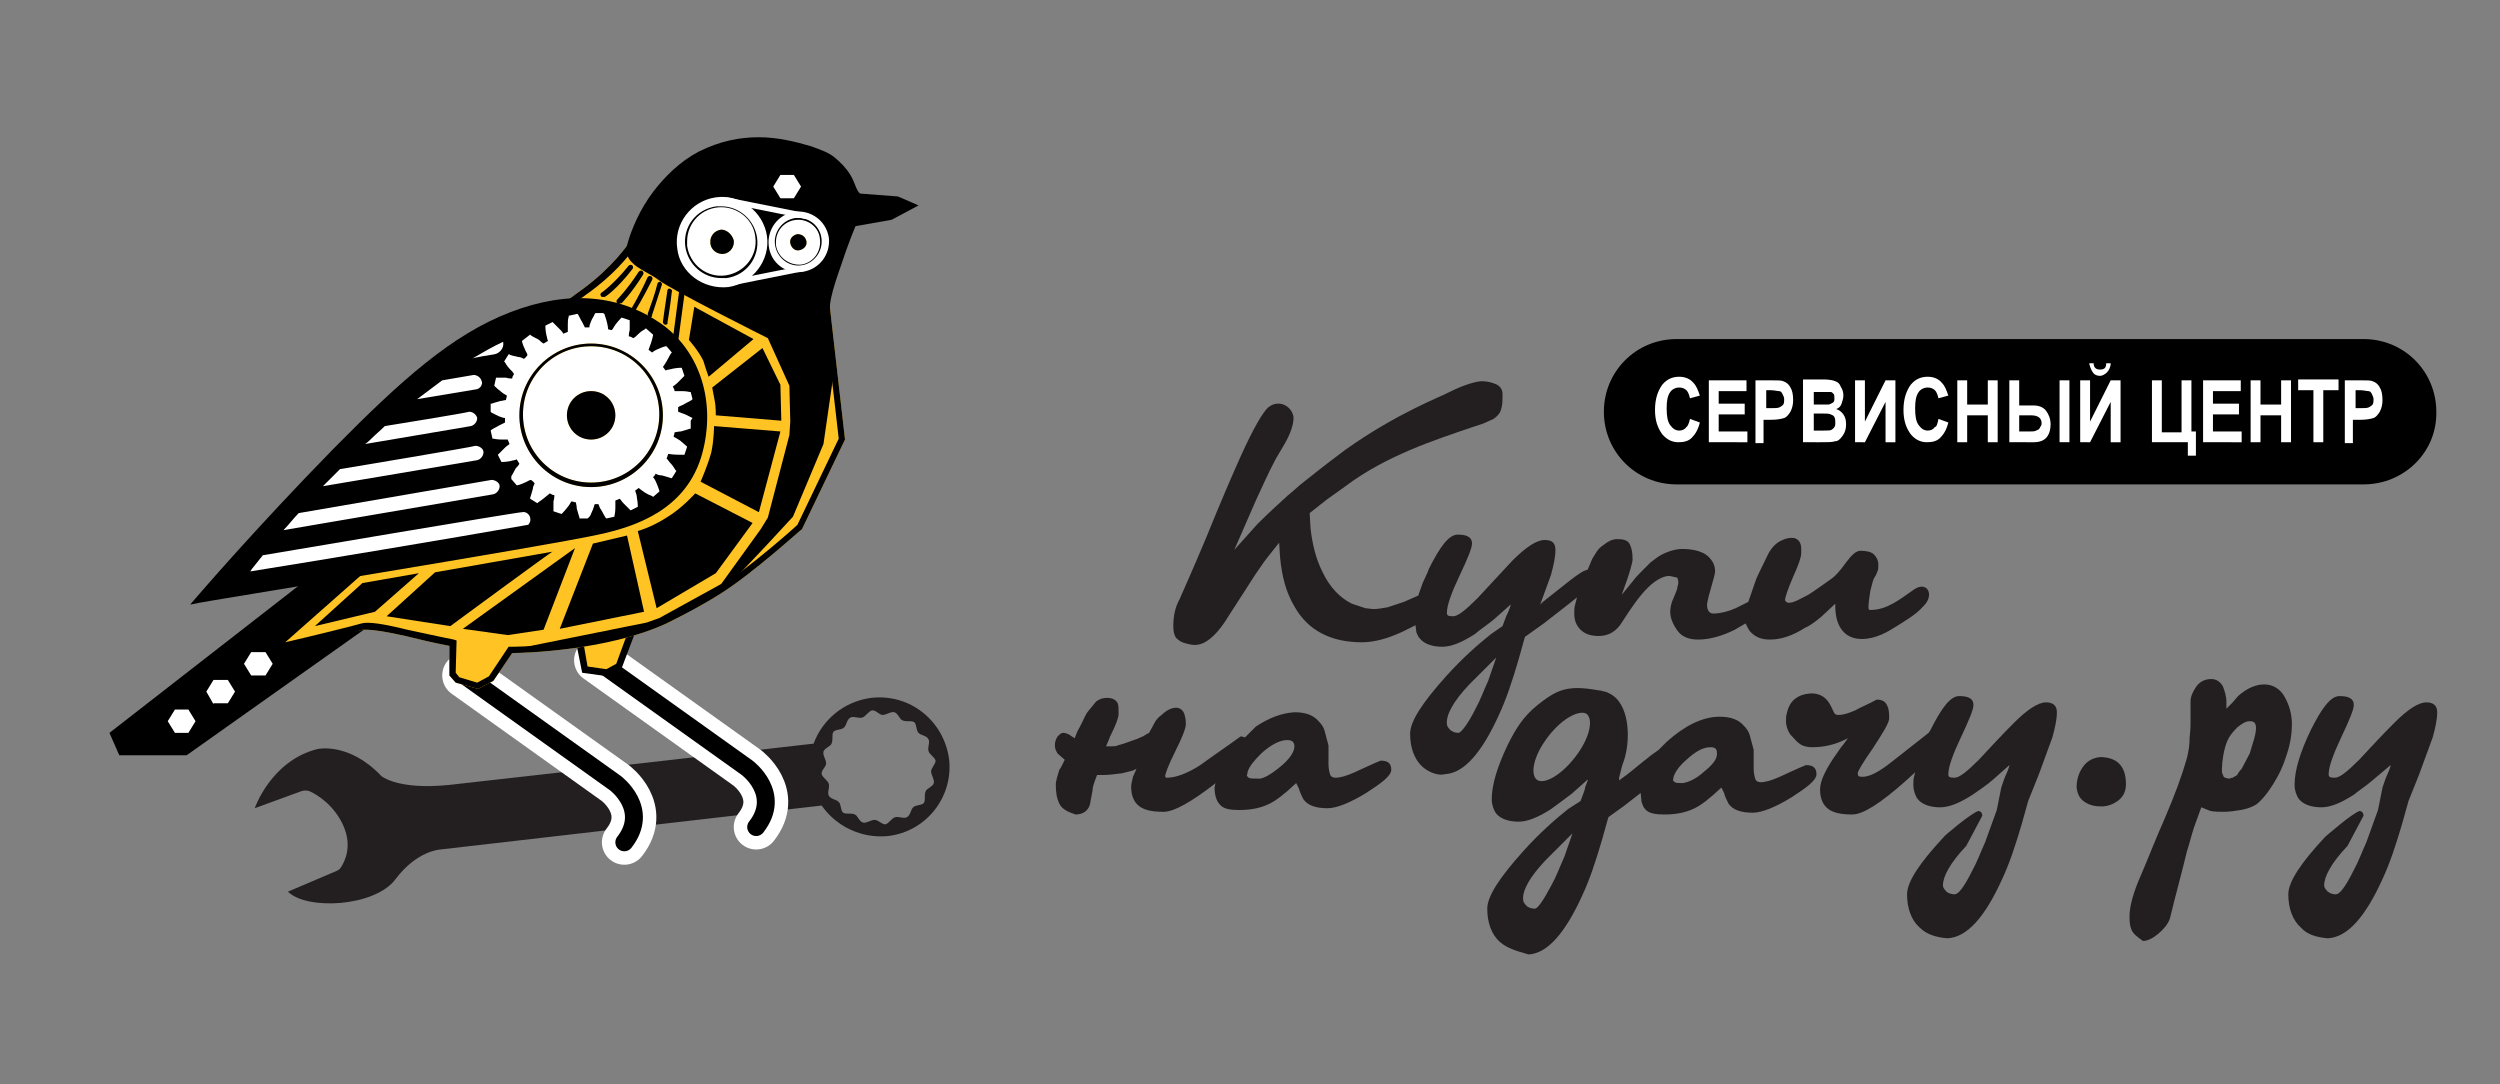 <?xml version="1.0" encoding="utf-8"?>
<!-- Generator: Adobe Illustrator 22.1.0, SVG Export Plug-In . SVG Version: 6.00 Build 0)  -->
<svg version="1.1" id="Layer_1" xmlns="http://www.w3.org/2000/svg" xmlns:xlink="http://www.w3.org/1999/xlink" x="0px" y="0px"
	 viewBox="0 0 278.7 120.9" style="enable-background:new 0 0 278.7 120.9;" xml:space="preserve">
<rect x="0" y="0" width="278.7" height="120.9" fill="#808080" stroke="none"/>
<style type="text/css">
	.st0{fill:#231F20;}
	.st1{fill:none;stroke:#FFFFFF;stroke-width:5;stroke-linecap:round;stroke-linejoin:round;stroke-miterlimit:10;}
	.st2{fill:none;stroke:#000000;stroke-width:2;stroke-linecap:round;stroke-linejoin:round;stroke-miterlimit:10;}
	.st3{fill:#FFC424;}
	.st4{fill:#FFC62A;}
	.st5{fill:#FFFFFF;}
	.st6{fill:none;}
	.st7{clip-path:url(#SVGID_2_);}
</style>
<path class="st0" d="M97.1,77.8c-3,0.4-5.4,2.4-6.4,5.1c-1.6,0.2-35.1,4-40.6,4.6c-5.8,0.6-7.6-1-7.6-1c-3.6-3.8-7.1-3-7.1-3
	c-5.2,1.3-7,6.6-7,6.6l5.2-1.9c0.3-0.1,0.6-0.1,0.9,0c0.9,0.4,2.8,1.6,3.8,3.9c1,2.3,0.1,4-0.3,4.6c-0.1,0.2-0.3,0.3-0.5,0.4
	l-5.4,2.3c2.1,2.1,9.7,1.7,12-1.4c2.4-3.2,5-3.3,5-3.3l42.5-4.9c1.6,2.3,4.4,3.7,7.4,3.4c4.3-0.5,7.3-4.4,6.8-8.6
	C105.2,80.3,101.4,77.3,97.1,77.8z M104.1,87.3c-0.1,0.4-0.8,0.6-0.9,0.9c-0.2,0.4,0,1-0.2,1.3c-0.2,0.3-0.9,0.2-1.2,0.5
	c-0.3,0.3-0.3,0.9-0.7,1.1c-0.3,0.2-0.9-0.1-1.3,0c-0.4,0.1-0.7,0.7-1.1,0.8c-0.4,0-0.8-0.5-1.2-0.5c-0.4,0-0.9,0.4-1.3,0.3
	c-0.4-0.1-0.6-0.8-0.9-0.9c-0.4-0.2-1,0-1.3-0.2c-0.3-0.2-0.2-0.9-0.5-1.2c-0.3-0.3-0.9-0.3-1.1-0.7c-0.2-0.3,0.1-0.9,0-1.3
	c-0.1-0.4-0.7-0.7-0.8-1.1s0.5-0.8,0.5-1.2c0-0.4-0.4-0.9-0.3-1.3c0.1-0.4,0.8-0.6,0.9-0.9c0.2-0.4,0-1,0.2-1.3
	c0.2-0.3,0.9-0.2,1.2-0.5c0.3-0.3,0.3-0.9,0.7-1.1c0.3-0.2,0.9,0.1,1.3,0c0.4-0.1,0.7-0.7,1.1-0.8s0.8,0.5,1.2,0.5
	c0.4,0,0.9-0.4,1.3-0.3c0.4,0.1,0.6,0.8,0.9,0.9c0.4,0.2,1,0,1.3,0.2c0.3,0.2,0.2,0.9,0.5,1.2c0.3,0.3,0.9,0.3,1.1,0.7
	c0.2,0.3-0.1,0.9,0,1.3c0.1,0.4,0.7,0.7,0.8,1.1c0,0.4-0.5,0.8-0.5,1.2C103.8,86.4,104.2,86.9,104.1,87.3z"/>
<g>
	<path class="st1" d="M66.5,73.6l16.8,12c0,0,3.9,2.9,1,6.6"/>
	<path class="st2" d="M66.5,73.6l16.8,12c0,0,3.9,2.9,1,6.6"/>
</g>
<path class="st3" d="M64.7,71.8l0.6,2.9l2.5,0.4l1.3-0.7l1.4-3.7l-2.9,0.7L64.7,71.8z"/>
<path d="M65.5,74.3l2.1,0.3l1.1-0.6l1.1-3l-2.2,0.5L65.1,72L65.5,74.3z M67.8,75.4L64.9,75l-0.7-3.5l3.2-0.5L71,70l-1.7,4.5
	C69.3,74.5,67.8,75.4,67.8,75.4z"/>
<path d="M47.9,65l-7.8-5L12.2,81.7l1.1,2.5l7.5,0C20.8,84.2,47.9,65,47.9,65z"/>
<g>
	<path class="st1" d="M51.8,75.3l16.8,12c0,0,3.9,2.9,1,6.6"/>
	<path class="st2" d="M51.8,75.3l16.8,12c0,0,3.9,2.9,1,6.6"/>
</g>
<path class="st3" d="M54.8,75.6l-1.5,0.9L51,75.8l-0.6-0.6l0.1-3.5c0,0-2.4-0.5-5.2-1.1c-1.8-0.4-4.2-0.9-5-0.7
	c-0.8,0.2-9.9,2.4-9.9,2.4L41,62.9l25.2-12.4l7.5-9.3l1.6-6.3l0.8-3.9l8,2l6.9-1.1l2.8,17.1l-4.7,9.8c0,0-5.2,4.7-9,7.2
	c-1.9,1.2-3.9,2.3-6,3.3c-7,3.3-17.2,3.2-17.2,3.2L54.8,75.6z"/>
<path class="st4" d="M51.2,75.5l2,0.6l1.3-0.7l2.2-3.3h0.2c0.4,0,10.3,0,17.1-3.2c2.1-1,4-2,6-3.3c3.5-2.3,8.4-6.6,8.9-7.1l4.6-9.6
	l-1.9-16.6l-7.5,1.1l-0.1,0l-7.6-1.9l-0.8,3.5L74,41.4l-7.6,9.4L41.3,63.2l-9.5,8.4c2.6-0.6,7.9-1.9,8.5-2.1c0.7-0.2,2.3,0,5.1,0.7
	c2.7,0.6,5.2,1.1,5.2,1.1l0.3,0.1L50.8,75L51.2,75.5z M53.3,76.8l-2.5-0.7l-0.7-0.8l0-3.3c-1.6-0.3-3.3-0.7-4.9-1.1
	c-2.2-0.5-3.6-0.7-4.4-0.7c-0.1,0-0.3,0-0.4,0c-0.8,0.2-9.9,2.4-9.9,2.4L29.1,73l11.8-10.4L66,50.2l7.4-9.2l1.6-6.3l0.9-4.2l8.2,2.1
	l8.1-1.1l2,17.5l-4.8,10c-0.1,0-5.3,4.8-9.1,7.2c-1.9,1.2-4,2.3-6,3.3c-6.5,3-15.7,3.3-17.2,3.3L55,75.9
	C55,75.9,53.3,76.8,53.3,76.8z"/>
<path d="M51.2,75.5l2,0.6l1.3-0.7l2.2-3.3h0.2c0.4,0,10.3,0,17.1-3.2c2.1-1,4-2,6-3.3c3.5-2.3,8.4-6.6,8.9-7.1l4.6-9.6l-1.9-16.6
	l-7.5,1.1l-0.1,0l-7.6-1.9l-0.8,3.5L74,41.4l-7.6,9.4L41.3,63.2l-9.5,8.4c2.6-0.6,7.9-1.9,8.5-2.1c0.7-0.2,2.3,0,5.1,0.7
	c2.7,0.6,5.2,1.1,5.2,1.1l0.3,0.1L50.8,75L51.2,75.5z M53.3,76.8l-2.5-0.7l-0.7-0.8l0-3.3c-1.6-0.3-3.3-0.7-4.9-1.1
	c-2.2-0.5-3.6-0.7-4.4-0.7c-0.1,0-0.3,0-0.4,0c-0.8,0.2-11.7,4.2-11.7,4.2L28.2,73l12.7-10.4L66,50.2l7.4-9.2l1.6-6.3l0.9-4.2
	l8.2,2.1l8.1-1.1l2,17.5l-4.8,10c-0.1,0-5.3,4.8-9.1,7.2c-1.9,1.2-4,2.3-6,3.3c-6.5,3-15.7,3.3-17.2,3.3L55,75.9
	C55,75.9,53.3,76.8,53.3,76.8z"/>
<path class="st3" d="M70.4,27.4c0,0-1.7,2.6-5.2,5.2c-2.3,1.7-6.7,4.9-10.4,8.2c-3.7,3.3-5.5,5.4-5.5,5.4s4.2-0.3,9.5-1.8
	c5.3-1.5,10.6,0.9,13.8-0.9c2.6-1.4,2.6-4.6,2.6-4.6l1.2-9.4C76.4,29.4,70.4,27.4,70.4,27.4z"/>
<path class="st4" d="M70.6,27.8c-0.5,0.7-2.2,2.9-5.2,5l-1.1,0.8c-2.4,1.8-6.1,4.5-9.3,7.3c-2.4,2.1-4,3.8-4.8,4.6
	c2.9-0.4,5.7-0.9,8.5-1.7c1.3-0.4,2.7-0.5,4.3-0.5c1.2,0,2.3,0.1,3.4,0.2c1,0.1,1.9,0.1,2.8,0.1h0c1.5,0,2.5-0.2,3.3-0.7
	c2.4-1.3,2.4-4.2,2.4-4.3l1.2-9.1L70.6,27.8z M48.4,46.5l0.6-0.7c0,0,1.9-2.1,5.5-5.4c3.2-2.8,6.9-5.6,9.4-7.4l1.1-0.8
	c3.4-2.5,5.1-5.1,5.1-5.1l0.2-0.2l6.5,2.2l-1.3,9.7c0,0.1,0,3.3-2.7,4.9c-0.9,0.5-2.1,0.7-3.7,0.7h0c-0.9,0-1.8-0.1-2.8-0.1
	c-1.1-0.1-2.2-0.2-3.3-0.2c-1.5,0-2.9,0.2-4.1,0.5c-5.3,1.5-9.5,1.8-9.6,1.8L48.4,46.5z"/>
<path d="M70.6,27.8c-0.5,0.7-2.2,2.9-5.2,5l-1.1,0.8c-2.4,1.8-6.1,4.5-9.3,7.3c-2.4,2.1-4,3.8-4.8,4.6c2.9-0.4,5.7-0.9,8.5-1.7
	c1.3-0.4,2.7-0.5,4.3-0.5c1.2,0,2.3,0.1,3.4,0.2c1,0.1,1.9,0.1,2.8,0.1h0c1.5,0,2.5-0.2,3.3-0.7c2.4-1.3,2.4-4.2,2.4-4.3l1.2-9.1
	L70.6,27.8z M48.4,46.5l0.6-0.7c0,0,1.9-2.1,5.5-5.4c3.2-2.8,6.9-5.6,9.4-7.4l1.1-0.8c3.4-2.5,5.1-5.1,5.1-5.1l0.2-0.2l6.5,2.2
	l-1.3,9.7c0,0.1,0,3.3-2.7,4.9c-0.9,0.5-2.1,0.7-3.7,0.7h0c-0.9,0-1.8-0.1-2.8-0.1c-1.1-0.1-2.2-0.2-3.3-0.2c-1.5,0-2.9,0.2-4.1,0.5
	c-5.3,1.5-9.5,1.8-9.6,1.8L48.4,46.5z"/>
<path d="M96,23.7c0,0-1,2.3-1.7,4.3c-0.6,1.9-1.9,5-1.8,6.7c0.1,1.6,0.4,3.8,0.4,7.2l-1.1,7.6l-3.4,8.1c0,0-5.5,6-7.2,7.6
	c-3.1,2.8-8.7,5.3-14,6.4c-5.3,1.1-9.5,0.7-9.5,0.7l14.4-2.9l1.4-0.5l6.9-3.8l4.4-6.1l0.8-1.3l2.4-9.2l0.1-1.5l-0.1-4l-2.4-5.3
	c0,0-10.8-5.4-12.2-6.5c-0.9-0.7-2.3-1.2-3-2c-0.5-0.5-0.7-1.2-0.4-2.2c0.4-1.4,1.3-3.6,2.8-5.6c1.3-1.7,3-3.4,5.1-4.5
	c2.4-1.2,4.6-1.6,6.7-1.6c2.1,0,4.1,0.5,5.8,1c1.1,0.4,2,0.7,2.7,1.3c0.6,0.5,1.2,1.1,1.7,1.9c0.6,1,0.6,1.8,1.3,2.3
	C96.6,22,96,23.7,96,23.7z"/>
<path d="M92.5,23.8l2.3-2.3l5.3,0.4l2.3,1l-3,1.6l-5.1,0.9L92.5,23.8L92.5,23.8z"/>
<path d="M21.2,67.4l0.6-0.7c0.1-0.1,6.4-7.5,15.4-16.7c7.6-7.7,13.2-12.7,19.7-15.2c6.5-2.5,12.3-2,17.1,1.5
	c4.1,3.1,5.8,8.6,4.3,14.2c-1.7,6.3-7.4,8.2-11.6,9.1c-5.9,1.3-44.2,7.5-44.5,7.6C22.2,67.2,21.2,67.4,21.2,67.4z"/>
<path class="st5" d="M65.8,36.8c0,0,0.1-0.5,0.3-0.9c0.2-0.4,0.3-0.8,0.3-0.8l0.7,0c0,0,0.2,0.5,0.3,1c0.1,0.4,0.1,0.8,0.1,0.8
	S65.8,36.8,65.8,36.8z"/>
<path class="st5" d="M66,36.6l1.3,0.1c0-0.2-0.1-0.4-0.1-0.6c-0.1-0.3-0.2-0.6-0.2-0.8l-0.4,0c-0.1,0.2-0.2,0.4-0.3,0.7
	C66.2,36.2,66.1,36.5,66,36.6z M67.7,37.1L65.6,37l0.1-0.2c0,0,0.1-0.5,0.3-0.9c0.2-0.4,0.3-0.8,0.4-0.8l0.1-0.1l0.9,0l0,0.1
	c0,0,0.2,0.5,0.3,1c0.1,0.4,0.1,0.8,0.1,0.8C67.7,36.9,67.7,37.1,67.7,37.1z M66.1,55.8c0,0-0.1,0.5-0.3,0.9
	c-0.2,0.4-0.3,0.8-0.3,0.8l-0.7,0c0,0-0.2-0.5-0.3-1c-0.1-0.4-0.1-0.8-0.1-0.8S66.1,55.8,66.1,55.8z"/>
<path class="st5" d="M64.9,57.3l0.4,0c0.1-0.1,0.2-0.4,0.3-0.7c0.1-0.2,0.2-0.5,0.2-0.7l-1.3-0.1C64.6,56.4,64.8,56.8,64.9,57.3z
	 M65.6,57.7l-0.9,0l0-0.1c0,0-0.2-0.5-0.3-1c-0.1-0.3-0.1-0.5-0.1-0.8l0-0.2l2.2,0.1l-0.1,0.2c-0.1,0.3-0.2,0.6-0.3,0.9
	c-0.2,0.4-0.3,0.8-0.4,0.8C65.6,57.6,65.6,57.7,65.6,57.7z"/>
<path class="st5" d="M77.2,46.6c0,0-0.4-0.2-0.8-0.4c-0.3-0.1-0.5-0.2-0.8-0.3c0-0.2,0-0.3,0-0.5c0.1-0.1,0.4-0.2,0.6-0.3
	c0.3-0.2,0.6-0.3,0.9-0.5l0.1-0.1L77,43.7l-0.1,0c0,0-0.4-0.1-0.9-0.1c-0.3,0-0.5,0-0.8,0c0-0.2-0.1-0.3-0.2-0.5
	c0.1-0.1,0.3-0.2,0.5-0.4c0.3-0.3,0.7-0.7,0.7-0.7l0.1-0.1L76,41l-0.1,0c0,0-0.4,0-0.9,0.1c-0.3,0.1-0.6,0.1-0.8,0.2
	c-0.1-0.1-0.2-0.3-0.3-0.4c0.1-0.1,0.2-0.3,0.4-0.6c0.2-0.4,0.5-0.9,0.5-0.9l0.1-0.1l-0.6-0.7l-0.1,0c0,0-0.4,0.1-0.8,0.3
	c-0.3,0.1-0.6,0.3-0.7,0.4c-0.1-0.1-0.3-0.2-0.4-0.3c0.2-0.5,0.4-1.1,0.5-1.6l0-0.1L72,36.6l-0.1,0.1c0,0-0.4,0.2-0.7,0.5
	c-0.2,0.2-0.4,0.4-0.6,0.5c-0.2-0.1-0.3-0.2-0.5-0.2c0-0.1,0-0.4,0.1-0.7c0-0.3,0-0.7,0-1l0-0.1l-0.9-0.3l-0.1,0.1
	c0,0-0.3,0.3-0.6,0.7c-0.2,0.3-0.3,0.5-0.4,0.6c-0.2,0-0.3-0.1-0.5-0.1c0-0.2-0.1-0.4-0.1-0.7c-0.1-0.3-0.2-0.7-0.3-1l0-0.1l-0.9,0
	L66.3,35c-0.1,0.3-0.3,0.5-0.4,0.8c-0.1,0.2-0.2,0.5-0.2,0.7c-0.2,0-0.4,0-0.5,0c-0.1-0.2-0.2-0.4-0.3-0.6c-0.2-0.3-0.3-0.6-0.5-0.9
	L64.3,35l-0.9,0.2l0,0.1c-0.1,0.3-0.1,0.6-0.1,0.9c0,0.3,0,0.5,0,0.8c-0.2,0.1-0.3,0.1-0.5,0.2c-0.1-0.2-0.3-0.4-0.4-0.5
	c-0.2-0.2-0.5-0.5-0.7-0.7l-0.1-0.1l-0.8,0.4l0,0.1c0,0,0,0.4,0.1,0.9c0.1,0.3,0.1,0.6,0.2,0.7c-0.2,0.1-0.3,0.2-0.5,0.3
	c-0.2-0.1-0.4-0.3-0.5-0.4c-0.3-0.2-0.6-0.3-0.9-0.5l-0.1-0.1L58.2,38l0,0.1c0,0,0.1,0.4,0.3,0.8c0.1,0.3,0.3,0.5,0.3,0.7
	c-0.1,0.1-0.2,0.3-0.4,0.4c-0.2-0.1-0.4-0.2-0.6-0.2c-0.4-0.1-1-0.2-1-0.3l-0.1,0l-0.5,0.8l0.1,0.1c0,0,0.2,0.4,0.5,0.7
	c0.2,0.2,0.4,0.4,0.5,0.6c-0.1,0.2-0.2,0.3-0.2,0.5c-0.1,0-0.4,0-0.7-0.1c-0.5,0-1,0-1,0l-0.1,0L55.1,43l0.1,0.1
	c0,0,0.3,0.3,0.7,0.6c0.2,0.2,0.5,0.3,0.6,0.4c0,0.2-0.1,0.4-0.1,0.5c-0.2,0-0.4,0.1-0.6,0.1c-0.4,0.1-1,0.3-1,0.3l-0.1,0l0,0.9
	l0.1,0.1c0,0,0.4,0.2,0.8,0.4c0.3,0.1,0.5,0.2,0.7,0.2c0,0.2,0,0.4,0,0.5c-0.2,0.1-0.4,0.2-0.6,0.3c-0.4,0.2-0.9,0.5-0.9,0.5
	L54.7,48l0.2,0.9l0.1,0c0,0,0.4,0.1,0.9,0.1c0.3,0,0.6,0,0.7,0c0.1,0.2,0.1,0.3,0.2,0.5c-0.1,0.1-0.3,0.2-0.5,0.4
	c-0.2,0.2-0.5,0.5-0.7,0.7l-0.1,0.1l0.4,0.8l0.1,0c0,0,0.4,0,0.9-0.1c0.3-0.1,0.6-0.1,0.7-0.2c0.1,0.2,0.2,0.3,0.3,0.5
	c-0.1,0.2-0.3,0.4-0.4,0.5c-0.2,0.4-0.5,0.9-0.5,0.9L57,53.4l0.6,0.7l0.1,0c0,0,0.4-0.1,0.8-0.3c0.3-0.1,0.5-0.3,0.7-0.3
	c0.1,0.1,0.3,0.2,0.4,0.4c-0.1,0.2-0.2,0.4-0.2,0.6c-0.1,0.4-0.3,1-0.3,1l0,0.1l0.8,0.5l0.1-0.1c0.5-0.3,0.9-0.7,1.3-1
	c0.2,0.1,0.3,0.2,0.5,0.2c0,0.1,0,0.4-0.1,0.7c0,0.5,0,1,0,1l0,0.1l0.9,0.3l0.1-0.1c0,0,0.3-0.3,0.6-0.7c0.2-0.2,0.3-0.5,0.4-0.6
	c0.2,0,0.3,0.1,0.5,0.1c0,0.1,0.1,0.4,0.1,0.7c0.1,0.4,0.3,1,0.3,1l0,0.1l0.9,0l0.1-0.1c0,0,0.2-0.4,0.4-0.8
	c0.1-0.3,0.2-0.6,0.2-0.7c0.2,0,0.4,0,0.5,0c0.1,0.1,0.1,0.4,0.3,0.6c0.2,0.4,0.5,0.9,0.5,0.9l0.1,0.1l0.9-0.2l0-0.1
	c0,0,0.1-0.4,0.1-0.9c0-0.3,0-0.6,0-0.8c0.2-0.1,0.3-0.1,0.5-0.2c0.1,0.1,0.2,0.3,0.4,0.5c0.3,0.3,0.7,0.7,0.7,0.7l0.1,0.1l0.8-0.4
	l0-0.1c0,0,0-0.4-0.1-0.9c0-0.3-0.1-0.5-0.2-0.8c0.1-0.1,0.3-0.2,0.4-0.3c0.5,0.4,0.9,0.7,1.5,0.9l0.1,0.1l0.7-0.6l0-0.1
	c-0.1-0.3-0.2-0.6-0.3-0.8c-0.1-0.3-0.3-0.6-0.4-0.7c0.1-0.1,0.2-0.2,0.3-0.4c0.1,0.1,0.4,0.2,0.7,0.2c0.4,0.1,1,0.3,1,0.3l0.1,0
	l0.5-0.8l-0.1-0.1c-0.2-0.3-0.3-0.5-0.5-0.7c-0.2-0.2-0.3-0.4-0.5-0.6c0.1-0.1,0.1-0.3,0.2-0.5c0.6,0.1,1.2,0.1,1.7,0.1l0.1,0
	l0.3-0.9l-0.1-0.1c-0.2-0.2-0.5-0.4-0.7-0.6c-0.3-0.2-0.5-0.3-0.7-0.4c0-0.2,0.1-0.3,0.1-0.5c0.1,0,0.4-0.1,0.7-0.1
	c0.4-0.1,1-0.3,1-0.3l0.1,0l0-0.9L77.2,46.6L77.2,46.6z"/>
<path class="st4" d="M68.6,46.3c0,1.5-1.2,2.7-2.7,2.7c-1.5,0-2.7-1.2-2.7-2.7l0,0c0-1.5,1.2-2.7,2.7-2.7
	C67.4,43.6,68.6,44.8,68.6,46.3z"/>
<path class="st4" d="M65.9,38.6c-4.2,0-7.6,3.4-7.6,7.6c0,4.2,3.4,7.6,7.6,7.6c4.2,0,7.6-3.4,7.6-7.6C73.5,42,70.1,38.6,65.9,38.6z
	 M65.9,54.3c-4.4,0-8-3.6-8-8c0-4.4,3.6-8,8-8c4.4,0,8,3.6,8,8C73.9,50.7,70.3,54.3,65.9,54.3z"/>
<path d="M68.6,46.3c0,1.5-1.2,2.7-2.7,2.7c-1.5,0-2.7-1.2-2.7-2.7l0,0c0-1.5,1.2-2.7,2.7-2.7C67.4,43.6,68.6,44.8,68.6,46.3z"/>
<path d="M65.9,38.6c-4.2,0-7.6,3.4-7.6,7.6c0,4.2,3.4,7.6,7.6,7.6c4.2,0,7.6-3.4,7.6-7.6C73.5,42,70.1,38.6,65.9,38.6z M65.9,54.3
	c-4.4,0-8-3.6-8-8c0-4.4,3.6-8,8-8c4.4,0,8,3.6,8,8C73.9,50.7,70.3,54.3,65.9,54.3z"/>
<g transform="matrix(1 0 0 -1 0 78)">
	<path class="st6" d="M77.2,56.2c-2.4-1-2.8-3.5-1.9-6.1c0.9-2.6,3.7-3.8,5.3-3.9c1.6-0.1,3.3,0.8,4.2,1.5c0.9,0.7,3.4,2.2,5.3,3.4
		c1.9,1.2,1.1,4,1.1,4s-1.5-0.6-3.1-1c-1.6-0.3-2.9,0.8-4.5,1.4c-1.1,0.4-2.7,1.1-4.4,1.1C78.6,56.6,77.9,56.4,77.2,56.2z"/>
	<g>
		<defs>
			<path id="SVGID_1_" d="M75.3,50.1c-0.9,2.6-0.5,5,1.9,6.1c0.7,0.3,1.4,0.4,2.1,0.4c1.7,0,3.3-0.7,4.4-1.1c1.6-0.5,3-1.7,4.5-1.4
				c1.6,0.3,3.1,1,3.1,1s0.8-2.8-1.1-4c-1.9-1.2-4.5-2.7-5.3-3.4c-0.9-0.7-2.6-1.6-4.2-1.5C79,46.3,76.2,47.5,75.3,50.1z"/>
		</defs>
		<clipPath id="SVGID_2_">
			<use xlink:href="#SVGID_1_"  style="overflow:visible;"/>
		</clipPath>
		<g class="st7">
			<path d="M86.7,55.2l1.1,1.9l1.1-1.9l-1.1,0.4L86.7,55.2z M90.5,55.2l1.1,1.9l1.1-1.9l-1.1,0.4L90.5,55.2z M94.3,55.2l1.1,1.9
				l1.1-1.9l-1.1,0.4L94.3,55.2z M98.2,55.2l1.1,1.9l1.1-1.9l-1.1,0.4L98.2,55.2z M77.1,53l1.1,1.9l1.1-1.9l-1.1,0.4L77.1,53z
				 M80.9,53l1.1,1.9l1.1-1.9L82,53.3L80.9,53z M92.4,53l1.1,1.9l1.1-1.9l-1.1,0.4L92.4,53z M96.3,53l1.1,1.9l1.1-1.9l-1.1,0.4
				L96.3,53z M79,50.6l1.1,1.9l1.1-1.9L80.1,51L79,50.6z M82.8,50.6l1.1,1.9l1.1-1.9L83.9,51L82.8,50.6z M86.7,50.6l1.1,1.9l1.1-1.9
				L87.7,51L86.7,50.6z M90.5,50.6l1.1,1.9l1.1-1.9L91.6,51L90.5,50.6z M94.3,50.6l1.1,1.9l1.1-1.9L95.4,51L94.3,50.6z M98.2,50.6
				l1.1,1.9l1.1-1.9L99.2,51L98.2,50.6z M73.3,48.4l1.1,1.9l1.1-1.9l-1.1,0.4L73.3,48.4z M77.1,48.4l1.1,1.9l1.1-1.9l-1.1,0.4
				L77.1,48.4z M80.9,48.4l1.1,1.9l1.1-1.9L82,48.7L80.9,48.4z M88.6,48.4l1.1,1.9l1.1-1.9l-1.1,0.4L88.6,48.4z M92.4,48.4l1.1,1.9
				l1.1-1.9l-1.1,0.4L92.4,48.4z M96.3,48.4l1.1,1.9l1.1-1.9l-1.1,0.4L96.3,48.4z M75.2,46.1l1.1,1.9l1.1-1.9l-1.1,0.4L75.2,46.1z
				 M86.7,46.1l1.1,1.9l1.1-1.9l-1.1,0.4L86.7,46.1z M90.5,46.1l1.1,1.9l1.1-1.9l-1.1,0.4L90.5,46.1z M94.3,46.1l1.1,1.9l1.1-1.9
				l-1.1,0.4L94.3,46.1z M98.2,46.1l1.1,1.9l1.1-1.9l-1.1,0.4L98.2,46.1z M73.3,43.8l1.1,1.9l1.1-1.9l-1.1,0.4L73.3,43.8z
				 M77.1,43.8l1.1,1.9l1.1-1.9l-1.1,0.4L77.1,43.8z M80.9,43.8l1.1,1.9l1.1-1.9L82,44.2L80.9,43.8z M84.8,43.8l1.1,1.9l1.1-1.9
				l-1.1,0.4L84.8,43.8z M88.6,43.8l1.1,1.9l1.1-1.9l-1.1,0.4L88.6,43.8z M92.4,43.8l1.1,1.9l1.1-1.9l-1.1,0.4L92.4,43.8z
				 M96.3,43.8l1.1,1.9l1.1-1.9l-1.1,0.4L96.3,43.8z M75.2,41.5l1.1,1.9l1.1-1.9l-1.1,0.4L75.2,41.5z M79,41.5l1.1,1.9l1.1-1.9
				l-1.1,0.4L79,41.5z M82.8,41.5l1.1,1.9l1.1-1.9l-1.1,0.4L82.8,41.5z M86.7,41.5l1.1,1.9l1.1-1.9l-1.1,0.4L86.7,41.5z M90.5,41.5
				l1.1,1.9l1.1-1.9l-1.1,0.4L90.5,41.5z M94.3,41.5l1.1,1.9l1.1-1.9l-1.1,0.4L94.3,41.5z M98.2,41.5l1.1,1.9l1.1-1.9l-1.1,0.4
				L98.2,41.5z M73.3,39.2l1.1,1.9l1.1-1.9l-1.1,0.4L73.3,39.2z M77.1,39.2l1.1,1.9l1.1-1.9l-1.1,0.4L77.1,39.2z M80.9,39.2l1.1,1.9
				l1.1-1.9L82,39.6L80.9,39.2z M84.8,39.2l1.1,1.9l1.1-1.9l-1.1,0.4L84.8,39.2z M88.6,39.2l1.1,1.9l1.1-1.9l-1.1,0.4L88.6,39.2z
				 M92.4,39.2l1.1,1.9l1.1-1.9l-1.1,0.4L92.4,39.2z M96.3,39.2l1.1,1.9l1.1-1.9l-1.1,0.4L96.3,39.2z"/>
		</g>
	</g>
</g>
<path d="M77.4,34.2l-0.6,3.7c0,0,1,1.1,1.6,2.3C78.7,41.2,79,42,79,42l5-4.2C84,37.8,77.4,34.2,77.4,34.2z M79.4,43.2l5.6-4.4l2,4.1
	l0.1,4l-7.3-0.6c0,0,0-1-0.1-1.5C79.5,43.8,79.4,43.2,79.4,43.2z M79.6,47.5l7.4,0.6l-2.4,9l-6.5-3.4c0,0,0.8-1.8,1.2-3.3
	C79.6,49,79.6,47.5,79.6,47.5z M79.8,63.9l4.1-5.6L77.5,55c0,0-1.5,1.7-3.2,2.7c-1.7,1.1-3.2,1.5-3.2,1.5l2.1,8.6L79.8,63.9z
	 M69.9,59.7l1.9,8.5l-9.4,1.9l3.7-9.5C66.1,60.6,69.9,59.7,69.9,59.7z M64.1,61.1l-3.5,9.1l-4,0.6l-5-0.7
	C51.6,70.1,64.1,61.1,64.1,61.1z M35.1,69.8l5.3-4.8l6.3-1.1l-4.9,4.3L35.1,69.8z M50.2,69.8l-7.1-1.1l5.4-4.9l13.1-2.3
	C61.6,61.4,50.2,69.8,50.2,69.8z M67.2,33.1c-0.1,0-0.2,0-0.2-0.1c-0.1-0.1-0.1-0.3,0.1-0.4c0,0,1.3-0.9,3-3c0.1-0.1,0.3-0.1,0.4,0
	c0.1,0.1,0.1,0.3,0,0.4c-1.7,2.2-3,3.1-3.1,3.1C67.3,33.1,67.3,33.1,67.2,33.1z M69,33.9c-0.1,0-0.1,0-0.2-0.1
	c-0.1-0.1-0.1-0.3,0-0.4c0,0,1.1-1.1,2.4-3.1c0.1-0.1,0.2-0.2,0.4-0.1c0.1,0.1,0.2,0.2,0.1,0.4c-1.3,2.1-2.4,3.2-2.4,3.2
	C69.1,33.8,69,33.9,69,33.9z M70.7,34.6c-0.1,0-0.1,0-0.1,0c-0.1-0.1-0.2-0.2-0.1-0.4c0,0,0,0,0,0c0,0,0.8-1.3,1.7-3.3
	c0.1-0.1,0.2-0.2,0.4-0.1c0.1,0.1,0.2,0.2,0.1,0.4c-1,2-1.8,3.3-1.8,3.3C70.9,34.6,70.8,34.6,70.7,34.6z M72.5,35.4
	C72.4,35.4,72.4,35.4,72.5,35.4c-0.2-0.1-0.3-0.2-0.3-0.4c0,0,0,0,0,0c0.4-1.1,0.8-2.2,1.1-3.4c0-0.1,0.2-0.2,0.3-0.2
	c0.1,0,0.2,0.2,0.2,0.3c-0.6,1.9-1.1,3.4-1.1,3.4C72.7,35.3,72.6,35.4,72.5,35.4z M74.2,36.2C74.2,36.2,74.2,36.2,74.2,36.2
	c-0.2,0-0.3-0.2-0.3-0.3c0,0,0.2-1.6,0.5-3.5c0-0.1,0.1-0.3,0.3-0.2c0.1,0,0.3,0.2,0.2,0.3c0,0,0,0,0,0c-0.2,1.8-0.5,3.5-0.5,3.5
	C74.5,36.1,74.3,36.2,74.2,36.2z"/>
<path class="st5" d="M87,22.1l-0.8-1.3l0.8-1.3h1.5l0.8,1.3l-0.8,1.3C88.6,22.1,87,22.1,87,22.1z M28,75.3l-0.8-1.3l0.8-1.3h1.6
	l0.8,1.3l-0.8,1.3H28z M23.8,78.5L23,77.1l0.8-1.3h1.6l0.8,1.3l-0.8,1.3H23.8z M19.5,81.7l-0.8-1.3l0.8-1.3H21l0.8,1.3L21,81.7H19.5
	z"/>
<path class="st5" d="M79.8,22.2c-2.6,0.4-4.5,2.8-4.1,5.4c0,0,0,0,0,0c0.4,2.6,2.8,4.5,5.4,4.1c2.6-0.4,4.5-2.8,4.1-5.4
	C84.9,23.7,82.4,21.9,79.8,22.2C79.8,22.2,79.8,22.2,79.8,22.2z"/>
<path class="st5" d="M75.5,27.7c-0.4-2.7,1.5-5.3,4.3-5.7c0,0,0,0,0,0c2.7-0.4,5.3,1.6,5.7,4.3s-1.6,5.3-4.3,5.7
	C78.4,32.3,75.8,30.4,75.5,27.7z M81.1,31.5c2.5-0.3,4.3-2.7,3.9-5.2c-0.3-2.5-2.6-4.3-5.2-3.9c0,0,0,0,0,0
	c-2.5,0.3-4.3,2.6-3.9,5.2c0,0,0,0,0,0C76.2,30.1,78.6,31.9,81.1,31.5z"/>
<path class="st4" d="M81.8,26.8c0.1,0.7-0.4,1.4-1.1,1.5c-0.7,0.1-1.4-0.4-1.5-1.1c0,0,0,0,0-0.1c-0.1-0.7,0.4-1.4,1.2-1.5
	C81,25.6,81.6,26.1,81.8,26.8z"/>
<path class="st5" d="M88.6,23.9c-1.7,0.2-2.9,1.8-2.7,3.5c0,0,0,0,0,0c0.2,1.7,1.8,2.9,3.5,2.7c0,0,0,0,0,0c1.7-0.3,2.9-1.9,2.6-3.6
	C91.8,24.8,90.3,23.7,88.6,23.9z"/>
<path class="st5" d="M85.7,27.4c-0.2-1.8,1-3.5,2.9-3.8c1.8-0.2,3.5,1,3.8,2.9c0.2,1.8-1,3.5-2.9,3.8C87.6,30.6,85.9,29.3,85.7,27.4
	C85.7,27.4,85.7,27.4,85.7,27.4z M89.4,29.9c1.6-0.3,2.7-1.8,2.4-3.4c-0.2-1.5-1.7-2.6-3.2-2.5c-1.6,0.2-2.7,1.7-2.5,3.3
	c0,0,0,0,0,0C86.3,29,87.8,30.1,89.4,29.9C89.4,29.9,89.4,29.9,89.4,29.9z"/>
<path class="st4" d="M89.9,26.9c0.1,0.5-0.3,0.9-0.8,1c-0.5,0.1-0.9-0.3-1-0.8c-0.1-0.5,0.3-0.9,0.8-1
	C89.4,26.1,89.8,26.4,89.9,26.9z"/>
<path d="M81.8,26.8c0.1,0.7-0.4,1.4-1.1,1.5c-0.7,0.1-1.4-0.4-1.5-1.1c0,0,0,0,0-0.1c-0.1-0.7,0.4-1.4,1.2-1.5
	C81,25.6,81.6,26.1,81.8,26.8z"/>
<path d="M80.4,23.1c-2.1,0-3.8,1.7-3.8,3.8c0,0.2,0,0.3,0,0.5c0.3,2.1,2.2,3.6,4.3,3.3c2.1-0.3,3.6-2.2,3.3-4.3
	C84,24.5,82.3,23.1,80.4,23.1z M80.4,31c-2,0-3.7-1.5-4-3.5c-0.3-2.2,1.2-4.2,3.5-4.5c0.2,0,0.4,0,0.5,0c2,0,3.7,1.5,4,3.5
	c0.3,2.2-1.2,4.2-3.4,4.5C80.8,31,80.6,31,80.4,31z M89.9,26.9c0.1,0.5-0.3,0.9-0.8,1c-0.5,0.1-0.9-0.3-1-0.8
	c-0.1-0.5,0.3-0.9,0.8-1C89.4,26.1,89.8,26.4,89.9,26.9z"/>
<path d="M89,24.5c-1.4,0-2.5,1.1-2.5,2.5c0,0.1,0,0.2,0,0.3c0.2,1.4,1.5,2.3,2.8,2.2c1.4-0.2,2.3-1.5,2.1-2.9
	C91.3,25.4,90.2,24.5,89,24.5z M89,29.6c-1.3,0-2.4-1-2.6-2.3c-0.2-1.4,0.8-2.8,2.3-3c0.1,0,0.2,0,0.3,0c1.5,0,2.6,1.2,2.6,2.6
	C91.6,28.4,90.4,29.6,89,29.6z"/>
<path class="st5" d="M89.8,24.4l-9-1.8L81,22l9,1.8L89.8,24.4z M81.2,31.9L81,31.3l8.6-1.7l0.1,0.6L81.2,31.9z M42.9,47.5
	c-0.5,0.5-1,0.9-1.5,1.4c-0.2,0.2-0.4,0.4-0.7,0.6l11.8-2c0.4-0.1,0.7-0.5,0.7-0.9c-0.1-0.4-0.5-0.7-0.9-0.7
	C52.2,46,42.9,47.5,42.9,47.5z M49.3,42.4c-0.9,0.7-1.9,1.4-2.8,2.1l6.6-1.1c0.2,0,0.4-0.2,0.5-0.3c0.1-0.2,0.2-0.4,0.1-0.6
	c-0.1-0.4-0.5-0.7-0.9-0.7L49.3,42.4z"/>
<path class="st5" d="M55.1,39.5c0.6-0.1,1.1-0.7,1-1.3c0,0,0,0,0,0c0,0,0-0.1,0-0.1c-1.1,0.5-2.3,1.2-3.5,1.9
	C52.5,39.9,55.1,39.5,55.1,39.5z"/>
<path class="st5" d="M29.3,61.9c-0.4,0.5-0.8,1-1.2,1.5l-0.2,0.3c6.9-1.1,21.9-3.6,31-5.2l0,0c0.1-0.2,0.3-0.3,0.2-0.8
	c-0.1-0.4-0.5-0.7-0.9-0.6C58.2,57,29.3,61.9,29.3,61.9z M37.9,52.3c-0.6,0.6-1.3,1.3-1.9,1.9l17.2-2.9c0.4-0.1,0.7-0.5,0.7-0.9
	s-0.5-0.7-0.9-0.7C52.9,49.8,37.9,52.3,37.9,52.3z M33.3,57.2c-0.6,0.6-1.1,1.3-1.7,1.9L55,55.1c0.4-0.1,0.7-0.5,0.7-0.9
	s-0.5-0.7-0.9-0.7l0,0L33.3,57.2z"/>
<path class="st0" d="M167.2,105c-0.9-0.8-1.4-2.1-1.4-3.7c0-1.4,1.4-3.5,4-6.4c1.8-2,3.5-3.5,5-4.7l1.4-0.9l0.3-0.8
	c0.1-0.3,0.2-0.5,0.2-0.7c0.1-0.3,0.2-0.5,0.3-0.8l0-0.1l-1.8,1.6c-0.8,0.6-1.6,1.2-2.3,1.7c-1.4,0.9-2.6,1.4-3.6,1.4
	c-1.1,0-2-0.3-2.5-0.9c-0.3-0.4-0.5-1-0.5-1.6c0-1.6,0.6-3.6,1.8-6.1c0.9-1.8,1.7-3.1,3.3-4.4c0.9-0.7,1.8-1.4,2.9-1.7
	c1.4-0.4,2.9-0.1,4.2,0.1c0.3,0.1,0.6,0.1,0.9,0.3c2.3,1.1,2.3,5,1.8,6.9c-0.1,0.5-0.3,0.9-0.4,1.3c-0.1,0.4-0.2,0.8-0.3,1.2l0,0.3
	l0.4-0.3c0.6-0.4,1.4-1.1,2.4-1.9c0.3-0.2,0.6-0.5,0.9-0.7l0.7-0.5l0.9-0.9c2-1.8,4-2.8,5.9-2.8c1.2,0,2.1,0.3,2.7,1
	c0.3,0.3,0.6,0.7,0.7,1.2l0.4,1.5l0,0.4c0,0.2,0,0.4,0,0.6c0,0.5,0,0.8,0,1.1c0,0.5,0.1,0.9,0.2,1.2c0.1,0.2,0.3,0.3,0.6,0.3
	c0.5,0,1.2-0.2,2.1-0.6c0.9-0.4,1.9-0.9,2.9-1.3l0.1,0c0.7,0,1.1,0.3,1.1,1c0,0.7-1.1,1.5-2.8,2.6c-1.8,1.1-3.3,1.7-4.3,1.7
	c-1.3,0-2.2-0.3-2.7-1l0,0c-0.2-0.4-0.4-0.8-0.5-1.2l-0.3-0.6l-1,0.9c-0.4,0.3-0.7,0.6-1,0.8c-1.2,0.9-2.6,1.3-4.3,1.3
	c-1,0-1.8-0.1-2.2-0.6c-0.2-0.2-0.3-0.5-0.4-0.8l-0.1-1l-1.8,1.4l-1.8,1.3l-0.7,2.5c-0.7,2.4-1.4,4.5-2.2,6.2
	c-1.9,4.2-3.9,6.5-6,6.6C169,106,168,105.7,167.2,105L167.2,105z M214,103.4c-0.9-0.8-1.4-2.1-1.4-3.7c0-1.4,1.4-3.5,4.1-6.4
	c-0.1,0,3.2-2.8,3.9-2.9l0.2,0.1l0.1,0.1l0.1,0.3l-0.1,0.2c-0.7,1.3-1.7,3.2-1.7,3.2l0,0c-1.8,1.9-2.6,3.4-2.6,4.4
	c0,0.2,0.1,0.4,0.4,0.7c0.2,0.2,0.6,0.3,0.9,0.3c0.4,0,1-0.7,2-2.7c0.5-0.9,0.9-2,1.4-3.1l1.3-3.6l0.5-2.5l0,0
	c0.2-0.6,0.4-1.2,0.6-1.6c0.1-0.2,0.2-0.5,0.3-0.8l0-0.1l-1.8,1.6c-0.8,0.7-1.6,1.2-2.3,1.7c-1.4,0.9-2.6,1.4-3.6,1.4
	c-1.1,0-2-0.3-2.5-0.9c-0.3-0.4-0.5-1-0.5-1.6c0-0.3,0-0.7,0.1-1l0.1-0.4l-1.1,1c-2.7,2.4-4.7,3.7-5.9,3.7c-1.3,0-2.3-0.2-2.9-0.8
	c-0.5-0.5-0.7-1.2-0.7-2c0-1,0.7-2.4,2-4.2c0.2-0.3,0.4-0.6,0.6-0.8l0.5-0.7l-0.2,0.1c-1.2,0.6-2.4,0.9-3.8,0.9
	c-0.5,0-1-0.1-1.4-0.4c-0.3-0.2-0.6-0.6-1-1c-0.3-0.4-0.5-1-0.5-1.5c0-0.3,0-0.6,0.1-0.9c0.3-1.4,1.2-2.1,2.7-2.2
	c1.1,0,1.8,0.5,2.3,1.6c0.2,0.4,0.3,0.7,0.4,0.7c0.1,0.1,0.2,0.1,0.4,0.1c0.5,0,1.1-0.2,1.8-0.5c0.7-0.4,1.5-0.7,2.4-1.2l0.1,0
	c0.5,0,0.9,0.2,1.1,0.7c0.2,0.4,0.2,0.9,0.2,1.4c0,0.5-0.7,1.6-1.8,3.3c-1.2,1.7-1.7,2.6-1.7,2.8c0,0.3,0.1,0.4,0.5,0.4
	c0.8,0,1.8-0.5,3.2-1.6l4.2-3.3l0.2-0.3c1.2-2.4,2.2-3.8,3.2-3.8c0.9,0,1.6,0.2,1.6,1c0,0.5-0.5,1.7-1.4,3.6
	c-0.9,1.9-1.4,3.3-1.4,4.1c0,0.3,0.1,0.4,0.7,0.4c0.5,0,1.3-0.6,2.7-2c1.3-1.4,2.6-2.8,3.9-4.1c1.5-1.5,2.7-2.3,3.6-2.3
	c0.7,0,1.2,0.3,1.2,1.1c0,0.8-0.2,1.7-0.5,2.8c-0.5,1.4-1,2.7-1.5,4.1l-1.2,3l-0.7,2.5c-0.7,2.4-1.4,4.5-2.2,6.2
	c-1.9,4.2-3.9,6.5-6.1,6.6C215.9,104.5,214.8,104.2,214,103.4L214,103.4z M256.5,103.4c-0.9-0.8-1.4-2.1-1.4-3.7
	c0-1.4,1.4-3.5,4.1-6.4c0,0,3.2-2.8,3.9-2.9l0.2,0.1l0.1,0.1l0.1,0.3l-0.1,0.2c-0.7,1.3-1.7,3.2-1.7,3.2l0,0
	c-1.8,1.9-2.6,3.4-2.6,4.4c0,0.2,0.1,0.4,0.4,0.7c0.3,0.2,0.5,0.3,0.9,0.3c0.4,0,1-0.7,2-2.7c0.5-0.9,0.9-2,1.4-3.1l1.3-3.6l0.5-2.5
	l0,0c0.2-0.6,0.4-1.2,0.6-1.6c0.1-0.2,0.2-0.5,0.3-0.8l0-0.1l-1.9,1.6c-0.8,0.7-1.6,1.2-2.2,1.7c-1.4,0.9-2.6,1.4-3.6,1.4
	c-1.1,0-2-0.3-2.5-0.9c-0.3-0.4-0.5-1-0.5-1.6c0-1.6,0.6-3.6,1.8-6.1c1.2-2.4,2.2-3.8,3.2-3.8c0.9,0,1.6,0.2,1.6,1
	c0,0.5-0.5,1.7-1.4,3.6c-0.9,1.9-1.4,3.3-1.4,4.1c0,0.3,0.1,0.4,0.7,0.4c0.5,0,1.3-0.6,2.7-2c1.3-1.4,2.6-2.8,3.9-4.1
	c1.5-1.5,2.7-2.3,3.6-2.3c0.7,0,1.2,0.3,1.2,1.1c0,0.8-0.2,1.7-0.5,2.8c-0.5,1.4-1,2.7-1.5,4.1l-1.2,3l-0.7,2.5
	c-0.7,2.4-1.4,4.5-2.2,6.2c-1.9,4.2-3.9,6.5-6.1,6.6C258.3,104.5,257.2,104.2,256.5,103.4L256.5,103.4z M237.6,103.6
	c-0.2-0.5-0.2-1-0.2-1.5c0-1,0.4-2.6,1.3-4.6c0.9-2.1,1.7-4.2,2.6-6.2c1.2-2.8,2-5,2.5-6.8c0.2-0.8,0.3-1.5,0.3-2.3
	c0.1-0.9,0.1-1.4,0.1-1.6c0-0.4,0-0.8,0-1.2c0-0.4,0-0.8,0-1.2c0-0.5,0.2-1,0.6-1.6c0.4-0.6,1-0.9,1.7-0.9c0.6,0,1,0.3,1.3,0.8
	c0.2,0.5,0.4,1.1,0.4,1.8l0,0.7l0.6-0.6c0.3-0.3,0.5-0.6,0.7-0.8c1-0.9,2-1.3,2.9-1.3c1,0,1.8,0.5,2.3,1.4c0.5,0.9,0.8,1.9,0.8,3
	c0,1.2-0.2,2.4-0.7,3.8c-0.3,0.9-0.7,1.8-1.2,2.6c0,0-1,1.8-2.1,2.6c-0.5,0.3-1.1,0.5-1.7,0.6c-0.6,0.1-1.3,0.2-1.9,0.2
	c-0.5,0-1,0-1.5-0.1l-1-0.4l-0.8,2.2c-0.3,0.9-0.5,1.8-0.8,2.7c-0.6,2.5-1.3,5-1.9,7.5c-0.2,0.6-0.7,1.2-1.3,1.7
	c-0.6,0.5-1.2,0.8-1.7,0.8C238.2,104.4,237.8,104.1,237.6,103.6L237.6,103.6z M173,98.6c0.5-0.9,0.9-2,1.4-3.1l0.9-2.6l-3,3
	c-1.8,1.9-2.6,3.4-2.5,4.4c0,0.2,0.1,0.4,0.4,0.7c0.2,0.2,0.6,0.3,0.9,0.3C171.4,101.3,172,100.5,173,98.6L173,98.6z M118.1,89.6
	c-0.3-0.6-0.4-1.3-0.4-2.1c0-0.5,0.2-1,0.4-1.7c0.1-0.1,0.2-0.3,0.3-0.5l0.3-0.6l-0.8-0.7c-0.2-0.3-0.3-0.6-0.3-0.9
	c0-0.4,0.1-0.7,0.3-1c0.2-0.2,0.4-0.4,0.6-0.4c0.3,0,0.5,0.1,0.7,0.2l0.6,0.4l0.2-0.5c0.1-0.3,0.3-0.6,0.5-1
	c0.4-0.8,0.6-1.3,0.8-1.5l0.9-1.1c0.4-0.3,0.8-0.4,1.2-0.4c0.6,0,1,0.2,1.2,0.6c0.1,0.2,0.1,0.6,0.1,1.2c0,0.4-0.3,1.2-0.8,2.2
	c-0.1,0.2-0.2,0.4-0.3,0.7l-0.3,0.7l0.6,0c0.3,0,0.5,0,0.7-0.1c0.4-0.1,1-0.3,1.8-0.6c0.4-0.1,0.7-0.3,1-0.4l0.5-0.3l0.2-0.1
	l0.6-1.1c0.2-0.4,0.5-0.7,0.8-0.9c0.5-0.5,1.1-0.8,1.6-0.8c0.4,0,0.7,0.2,0.9,0.6c0.1,0.3,0.2,0.7,0.2,1.2c0,0.5-0.4,1.5-1.2,3.1
	c-0.8,1.6-1.1,2.5-1.1,2.7c0,0.2,0.1,0.2,0.2,0.2c1,0,2.3-0.5,3.7-1.4c1.5-1.1,3-2.1,4.5-3.2l0.1,0l0.4,0.1L140,81
	c1.5-1,2.9-1.5,4.3-1.6c1.2,0,2.1,0.3,2.7,1c0.3,0.3,0.6,0.7,0.7,1.2l0.4,1.5l0,0.4c0,0.2,0,0.4,0,0.6c0,0.5,0,0.8,0,1.1
	c0,0.5,0.1,0.9,0.2,1.2c0.1,0.2,0.3,0.3,0.6,0.3c0.5,0,1.2-0.2,2.1-0.6c0.9-0.4,1.9-0.9,2.9-1.3l0.1,0c0.7,0,1.1,0.3,1.1,1
	c0,0.7-1.1,1.5-2.8,2.6c-1.8,1.1-3.3,1.7-4.3,1.7c-1.3,0-2.2-0.3-2.7-1l0,0c-0.2-0.4-0.4-0.8-0.5-1.2l-0.3-0.6l-1,0.9
	c-0.4,0.3-0.7,0.6-1,0.8c-1.2,0.9-2.6,1.3-4.3,1.3c-1,0-1.8-0.1-2.2-0.6c-0.4-0.4-0.6-1.1-0.6-1.9l0.1-0.5l-0.1,0.1
	c-2.6,2-4.5,3.1-5.7,3.1c-1.3,0-2.3-0.2-2.9-0.8c-0.5-0.5-0.7-1.2-0.7-2c0-0.3,0.1-0.6,0.2-1.1l0.4-0.9l-0.4,0.2
	c-0.4,0.1-0.8,0.2-1.2,0.3c-0.8,0.1-1.5,0.2-2.2,0.2l-0.6,0l-0.3,0.8c-0.1,0.3-0.2,0.6-0.2,0.9c-0.1,0.5-0.2,1.1-0.3,1.6
	c-0.2,0.7-0.8,1.1-1.6,1.1C119,90.5,118.4,90.2,118.1,89.6L118.1,89.6z M232.4,89.4c-0.6-0.4-0.8-0.9-0.9-1.6c0-0.8,0.2-1.6,0.7-2.3
	c0.5-0.7,1.1-1,1.9-1.1c1.9,0,2.9,1,2.9,3c0,0.7-0.2,1.3-0.8,1.8c-0.5,0.4-1.2,0.7-1.9,0.7C233.6,89.9,233,89.8,232.4,89.4z M190,86
	c1-0.8,1.5-1.5,1.4-2.1c0-0.4-0.2-0.6-0.7-0.6c-0.8,0-1.6,0.4-2.7,1.4c-0.8,0.7-1.2,1.3-1.4,1.8l-0.1,0.5l0.2,0.2
	c0.2,0.1,0.4,0.1,0.9,0.1C188.2,87.2,189,86.9,190,86z M175.6,84.4c1.7-2.2,2-4.2,1.3-4.8c-0.7-0.5-2.6,0.3-4.3,2.5
	c-1.7,2.2-2,4.2-1.3,4.8C172,87.5,173.9,86.6,175.6,84.4z M142.7,85.5c1.1-0.9,1.6-1.7,1.6-2.3c0-0.4-0.2-0.7-0.8-0.7
	c-0.8,0-1.8,0.5-2.9,1.5c-0.8,0.8-1.3,1.4-1.5,2l-0.1,0.5l0.2,0.2c0.2,0.1,0.5,0.1,1,0.1C140.7,86.9,141.6,86.4,142.7,85.5z
	 M248.9,86.7l0.5-0.3l0.1-0.2c0.1-0.1,0.2-0.3,0.4-0.5l0.9-1.7l0.3-1c0.3-0.9,0.4-1.5,0.4-1.8c0-0.6-0.2-0.8-0.7-0.8
	c-0.4,0-0.8,0.2-1.4,0.7c-0.5,0.5-0.9,1-1.1,1.5c-0.4,0.9-0.6,2.4-0.6,3.1l0,0.4l0.2,0.5c0.1,0.1,0.4,0.2,0.7,0.2l0,0
	C248.7,86.7,248.8,86.7,248.9,86.7z M158.6,85.5c-0.9-0.8-1.4-2.1-1.4-3.7c0-1.4,1.4-3.5,4-6.4c1.8-2,3.5-3.5,5-4.7l1.3-0.9l0.3-0.8
	c0.1-0.3,0.2-0.5,0.3-0.7c0.1-0.2,0.2-0.5,0.3-0.8l0-0.1l-1.8,1.6c-0.7,0.6-1.5,1.1-2.2,1.7c-1.4,0.9-2.6,1.4-3.6,1.4
	c-1.1,0-2-0.3-2.5-0.9c-0.2-0.2-0.3-0.5-0.4-0.7l-0.1-0.8l-1.4,0.7c-1.7,0.8-3.2,1.2-4.6,1.2c-3.4,0-6-1.3-7.5-4
	c-0.9-1.5-1.4-3.3-1.6-5.5l-0.1-1.6l-0.8,1c-0.4,0.5-0.8,1-1.2,1.6c-0.8,1.1-1.5,2.3-2.3,3.5c-0.6,0.9-1.2,1.9-1.8,2.8
	c-1.1,1.6-2.2,2.5-3.3,2.5c-0.4,0-0.7-0.1-1.1-0.2c-0.4-0.1-0.7-0.3-1-0.6c-0.2-0.3-0.3-0.7-0.3-1.3c0-1.1,0.2-2.1,0.7-3
	c0.3-0.7,1.3-2.9,2.9-6.7c1.7-4.2,3-7.2,3.9-9.2c1.4-3.1,2.5-5,3.1-5.5c0.4-0.3,0.7-0.4,1.1-0.4c0.5,0,0.9,0.2,1.2,0.5
	c0.3,0.3,0.5,0.7,0.5,1.1c0,0.7-0.3,1.7-1,2.9l-1,1.7c-0.8,1.5-1.5,3.1-2.2,4.6l-2.4,5.5l2.6-2.9c1.1-1.1,2.3-2.2,3.4-3.2
	c0.4-0.3,0.8-0.7,1.4-1.2c1-0.8,2.5-2,4.9-3.8c5.9-4.2,10.6-5.9,11.9-6.6c1.2-0.6,2.7-1.1,3.4-1.1c0.5,0,1,0.1,1.5,0.3
	c0.5,0.2,0.8,0.6,0.8,1.1l0,0.5c0,0.7-0.1,1.2-0.3,1.6c-0.2,0.3-0.4,0.5-0.7,0.7l-1.1,0.5l-1.5,0.5c-3.8,1.3-9.4,3.1-13.9,6.5
	c-0.7,0.5-1.4,1-2.1,1.5l-1.9,1.5l0.1,1.7c0.2,1.8,0.6,3.4,1.3,4.8c0.8,1.7,1.9,2.9,3.3,3.6l1.5,0.5l0.9,0.1c0.5,0,1-0.1,1.6-0.2
	l1.8-0.6l1.6-0.7l0.5-1.4c0.2-0.5,0.5-1,0.7-1.6c1.2-2.4,2.2-3.8,3.2-3.8c0.9,0,1.6,0.2,1.6,1c0,0.5-0.5,1.7-1.4,3.6
	c-0.9,1.9-1.4,3.3-1.4,4.1c0,0.3,0.1,0.4,0.7,0.4c0.5,0,1.3-0.6,2.7-2c1.3-1.4,2.6-2.8,3.9-4.2c1.5-1.5,2.7-2.3,3.6-2.3
	c0.8,0,1.2,0.3,1.2,1.1c0,0.8-0.2,1.7-0.5,2.8l-1.2,3.3l0.3-0.3l2.4-1.9c1-0.8,1.8-1.4,2.3-1.6l0.3-0.1l0.5-1.2l0.5-0.8
	c0.2-0.3,0.4-0.5,0.7-0.7c0.5-0.4,1-0.7,1.6-0.7c0.6,0,1.2,0.1,1.4,0.6c0.2,0.4,0.3,0.9,0.3,1.7c0,0.2-0.2,1-0.6,2.2l-0.5,1.4
	l-0.1,0.3l1.3-1.6c0.3-0.4,0.7-0.8,1-1.1l0.9-0.9l0.8-0.6c0.9-0.6,2-0.9,2.7-0.9c0.8,0,2.2,0.1,3,0.9c0.4,0.4,0.7,0.9,0.7,1.6
	c0,0.3-0.2,0.9-0.5,2c-0.3,1-0.4,1.6-0.4,1.7c0,0.7,0.3,1,0.7,1c0.7,0,1.6-0.2,2.5-0.6l1.4-0.7l0.9-2.6c0.1-0.2,0.5-1.1,1.3-2.7
	c0.3-0.6,0.8-1.2,1.4-1.5c0.6-0.3,1.1-0.4,1.6-0.3c0.5,0.2,0.7,0.6,0.7,1.2l0,0.5c0,0.4-0.3,1.3-0.9,2.6c-0.6,1.4-0.9,2.3-0.9,2.6
	c0,0.1,0.2,0.3,0.4,0.3c0.6,0,1.2-0.4,2.2-0.9c0.8-0.5,1.6-1.1,2.6-1.8c0.3-0.2,0.9-0.8,1.6-1.8c0.6-0.8,1.1-1.3,1.6-1.3
	c0.6,0,1.2,0.1,1.5,0.4c0.3,0.3,0.5,0.7,0.5,1.1c0,0.3,0,0.6-0.1,0.8c-0.1,0.3-0.2,0.5-0.4,0.8c-0.1,0.2-0.2,0.6-0.4,1.4
	c-0.1,0.7-0.2,1.3-0.2,1.8c0,0.3,0.1,0.3,0.2,0.3c1.9,0,3.3-1.2,4.9-2.3c1.5-1,2.3,0.7,1,1.9c-0.8,0.9-1.8,1.5-3.6,2.6
	c-2.8,1.7-6.1,1.6-6.2-2.5l0-0.4l-1.5,1.4c-0.6,0.5-1.2,1-1.9,1.3c-1.4,0.9-2.7,1.3-3.9,1.3c-0.8,0-1.5-0.2-2.1-0.8
	c-0.2-0.2-0.3-0.4-0.4-0.6l-0.2-0.4l-1.2,0.7c-1.4,0.7-2.8,1.1-4.1,1.1c-1,0-1.8-0.3-2.3-1c-0.5-0.7-0.8-1.4-0.8-2.1
	c0-0.4,0.1-1,0.4-1.6c0.3-0.7,0.4-1,0.4-1.1l0-0.1c0.1-0.2,0.1-0.4,0.1-0.6l-0.1-0.4l-0.9-0.2c-2.2,0.1-4.3,3.7-5.5,5.5
	c-0.7,0.9-1.5,1.2-2.4,1.2c-0.8,0-1.5-0.2-2-0.7c-0.5-0.5-0.7-1.1-0.7-1.8c0-0.3,0-0.7,0.1-1l0.2-0.8l-1,0.8
	c-0.9,0.7-1.8,1.4-2.7,2.1l-2.1,1.5l-0.7,2.5c-0.7,2.4-1.4,4.5-2.2,6.2c-1.9,4.2-3.9,6.5-6,6.6C160.5,86.5,159.4,86.2,158.6,85.5z
	 M164.5,79c0.5-0.9,0.9-2,1.4-3.1l0.9-2.6l-3,3c-1.8,1.9-2.6,3.4-2.5,4.4c0,0.2,0.1,0.4,0.4,0.7c0.3,0.2,0.5,0.3,0.9,0.3
	C162.8,81.7,163.5,81,164.5,79L164.5,79z"/>
<g>
	<path d="M263.5,54h-76.6c-4.5,0-8.1-3.6-8.1-8.1v0c0-4.5,3.6-8.1,8.1-8.1h76.6c4.5,0,8.1,3.6,8.1,8.1v0C271.7,50.4,268,54,263.5,54
		z"/>
	<g>
		<path class="st5" d="M188.4,46.7l1.1,0.4c-0.2,0.8-0.5,1.3-0.9,1.7c-0.4,0.4-0.9,0.5-1.5,0.5c-0.7,0-1.3-0.3-1.8-0.9
			c-0.5-0.7-0.8-1.5-0.8-2.7c0-1.2,0.3-2.1,0.8-2.8c0.5-0.6,1.1-0.9,1.9-0.9c0.6,0,1.2,0.2,1.6,0.7c0.3,0.3,0.5,0.8,0.7,1.4
			l-1.1,0.3c-0.1-0.4-0.2-0.7-0.4-0.9c-0.2-0.2-0.5-0.3-0.8-0.3c-0.4,0-0.8,0.2-1,0.5c-0.3,0.4-0.4,1-0.4,1.8c0,0.9,0.1,1.5,0.4,1.9
			c0.3,0.4,0.6,0.6,1,0.6c0.3,0,0.6-0.1,0.8-0.4C188.1,47.6,188.3,47.2,188.4,46.7z"/>
		<path class="st5" d="M190.5,49.3v-6.9h4.2v1.2h-3.1V45h2.9v1.2h-2.9v1.9h3.2v1.2H190.5z"/>
		<path class="st5" d="M195.7,49.3v-6.9h1.8c0.7,0,1.1,0,1.3,0.1c0.3,0.1,0.6,0.3,0.8,0.7c0.2,0.3,0.3,0.8,0.3,1.4
			c0,0.5-0.1,0.9-0.3,1.3c-0.2,0.3-0.4,0.6-0.7,0.7c-0.3,0.1-0.8,0.2-1.5,0.2h-0.8v2.6H195.7z M196.9,43.5v2h0.6
			c0.4,0,0.7,0,0.9-0.1c0.2-0.1,0.3-0.2,0.4-0.3c0.1-0.2,0.1-0.3,0.1-0.6c0-0.2-0.1-0.4-0.2-0.6c-0.1-0.2-0.2-0.3-0.4-0.3
			s-0.5-0.1-0.9-0.1H196.9z"/>
		<path class="st5" d="M201,42.3h2.3c0.6,0,1.1,0.1,1.3,0.2c0.3,0.1,0.5,0.3,0.6,0.6c0.2,0.3,0.3,0.6,0.3,1c0,0.3-0.1,0.6-0.2,0.9
			c-0.1,0.3-0.3,0.5-0.6,0.6c0.3,0.1,0.6,0.3,0.8,0.6c0.2,0.3,0.3,0.6,0.3,1.1c0,0.5-0.1,0.9-0.4,1.3s-0.5,0.6-0.9,0.6
			c-0.2,0.1-0.8,0.1-1.6,0.1H201V42.3z M202.2,43.5v1.6h0.8c0.5,0,0.7,0,0.8,0c0.2,0,0.3-0.1,0.5-0.2s0.2-0.3,0.2-0.5
			c0-0.2,0-0.4-0.1-0.5s-0.2-0.2-0.3-0.2c-0.1,0-0.5,0-1.1,0H202.2z M202.2,46.2v1.8h1.1c0.5,0,0.8,0,0.9-0.1s0.2-0.1,0.3-0.3
			c0.1-0.1,0.1-0.3,0.1-0.5c0-0.2,0-0.4-0.1-0.6s-0.2-0.2-0.4-0.3c-0.2-0.1-0.5-0.1-1-0.1H202.2z"/>
		<path class="st5" d="M206.8,49.3v-6.9h1.1V47l2.3-4.6h1.1v6.9h-1.1v-4.5l-2.3,4.5H206.8z"/>
		<path class="st5" d="M216.1,46.7l1.1,0.4c-0.2,0.8-0.5,1.3-0.9,1.7c-0.4,0.4-0.9,0.5-1.5,0.5c-0.7,0-1.3-0.3-1.8-0.9
			c-0.5-0.7-0.8-1.5-0.8-2.7c0-1.2,0.3-2.1,0.8-2.8c0.5-0.6,1.1-0.9,1.9-0.9c0.6,0,1.2,0.2,1.6,0.7c0.3,0.3,0.5,0.8,0.7,1.4
			l-1.1,0.3c-0.1-0.4-0.2-0.7-0.4-0.9c-0.2-0.2-0.5-0.3-0.8-0.3c-0.4,0-0.8,0.2-1,0.5c-0.3,0.4-0.4,1-0.4,1.8c0,0.9,0.1,1.5,0.4,1.9
			c0.3,0.4,0.6,0.6,1,0.6c0.3,0,0.6-0.1,0.8-0.4C215.9,47.6,216,47.2,216.1,46.7z"/>
		<path class="st5" d="M218.2,49.3v-6.9h1.1v2.7h2.3v-2.7h1.1v6.9h-1.1v-3h-2.3v3H218.2z"/>
		<path class="st5" d="M224,49.3v-6.9h1.1v2.8h1.6c0.6,0,1.1,0.2,1.4,0.6s0.5,0.9,0.5,1.5c0,0.5-0.1,1-0.4,1.4s-0.8,0.6-1.5,0.6H224
			z M225.1,46.3v1.8h1.2c0.3,0,0.5,0,0.7-0.1s0.3-0.1,0.4-0.3c0.1-0.2,0.2-0.3,0.2-0.5c0-0.6-0.4-0.9-1.2-0.9H225.1z M229.6,49.3
			v-6.9h1.1v6.9H229.6z"/>
		<path class="st5" d="M231.9,49.3v-6.9h1.1V47l2.3-4.6h1.1v6.9h-1.1v-4.5l-2.3,4.5H231.9z M234.8,40.5h0.5c0,0.4-0.2,0.8-0.4,1
			c-0.2,0.2-0.5,0.4-0.8,0.4c-0.3,0-0.6-0.1-0.8-0.4s-0.3-0.6-0.4-1h0.5c0,0.5,0.3,0.7,0.7,0.7C234.6,41.2,234.8,41,234.8,40.5z"/>
		<path class="st5" d="M244.3,48.1h0.5v2.7h-0.9v-1.5h-4v-6.9h1.1v5.8h2.2v-5.8h1.1V48.1z"/>
		<path class="st5" d="M245.6,49.3v-6.9h4.2v1.2h-3.1V45h2.9v1.2h-2.9v1.9h3.2v1.2H245.6z"/>
		<path class="st5" d="M250.9,49.3v-6.9h1.1v2.7h2.3v-2.7h1.1v6.9h-1.1v-3H252v3H250.9z"/>
		<path class="st5" d="M257.9,49.3v-5.8h-1.7v-1.2h4.5v1.2H259v5.8H257.9z"/>
		<path class="st5" d="M261.4,49.3v-6.9h1.8c0.7,0,1.1,0,1.3,0.1c0.3,0.1,0.6,0.3,0.8,0.7c0.2,0.3,0.3,0.8,0.3,1.4
			c0,0.5-0.1,0.9-0.3,1.3c-0.2,0.3-0.4,0.6-0.7,0.7c-0.3,0.1-0.8,0.2-1.5,0.2h-0.8v2.6H261.4z M262.6,43.5v2h0.6
			c0.4,0,0.7,0,0.9-0.1c0.2-0.1,0.3-0.2,0.4-0.3c0.1-0.2,0.1-0.3,0.1-0.6c0-0.2-0.1-0.4-0.2-0.6c-0.1-0.2-0.2-0.3-0.4-0.3
			s-0.5-0.1-0.9-0.1H262.6z"/>
	</g>
</g>
</svg>
